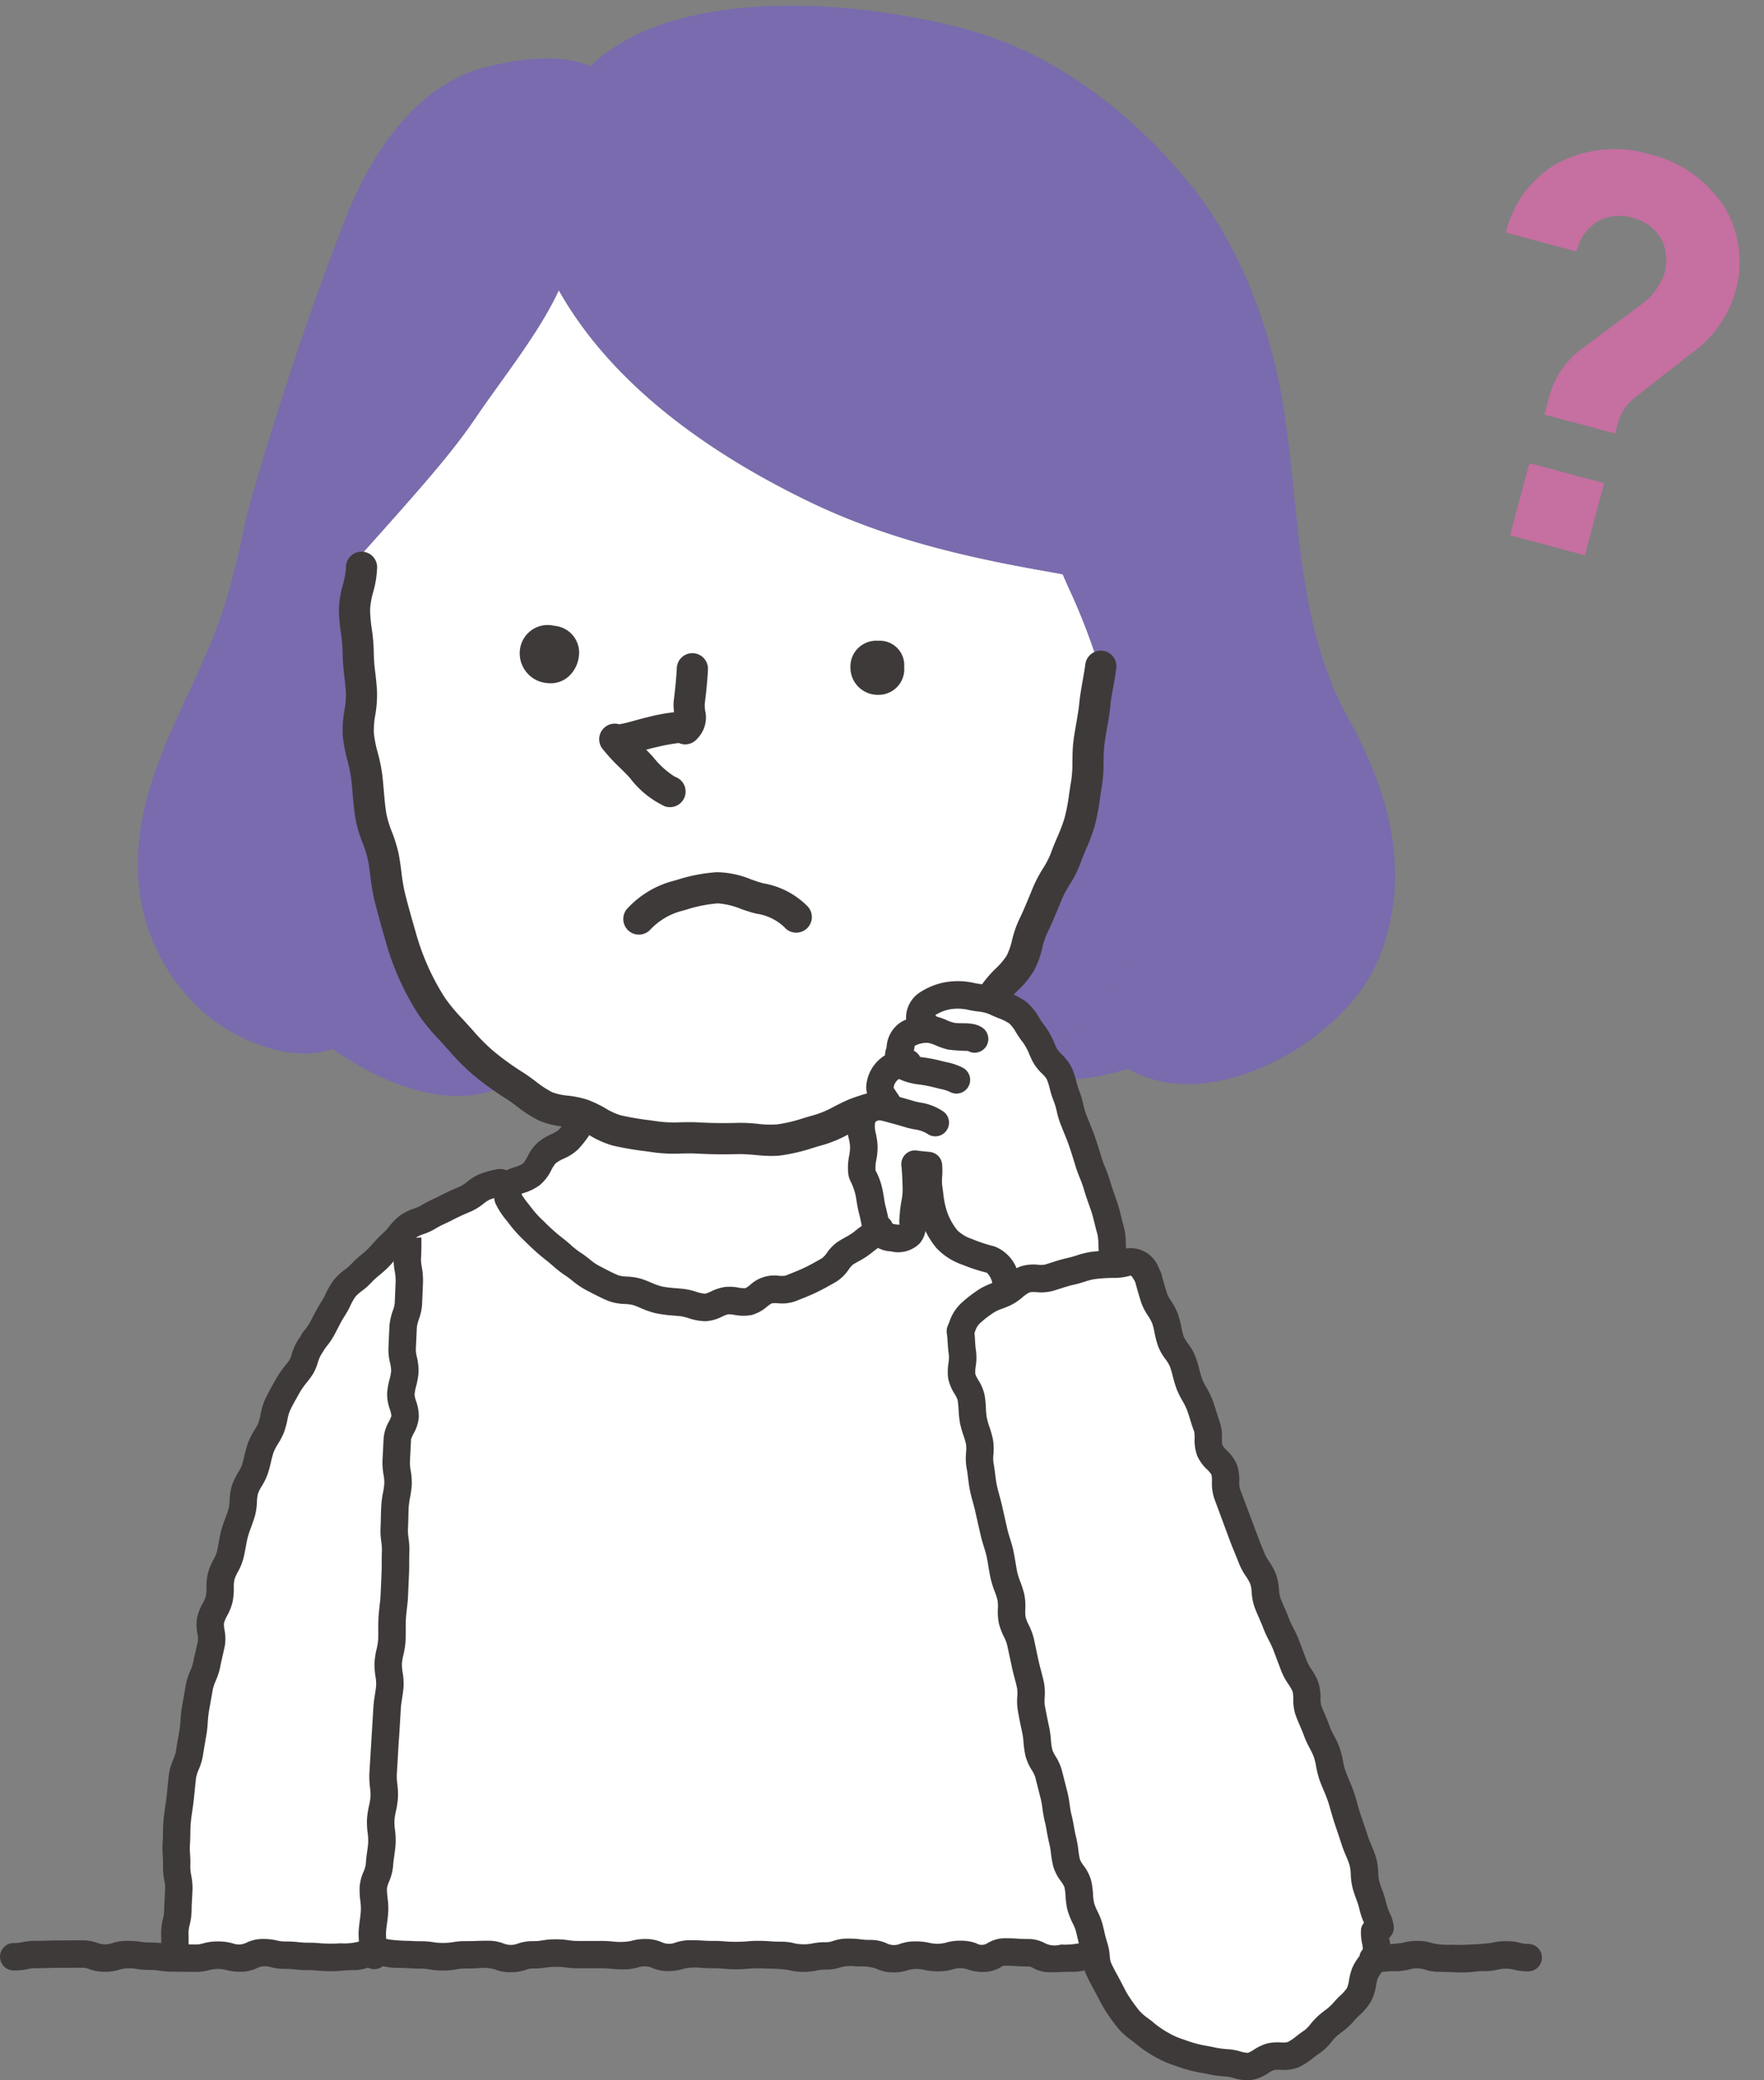 <svg xmlns="http://www.w3.org/2000/svg" xmlns:xlink="http://www.w3.org/1999/xlink" width="154.701" height="182.448" viewBox="0 0 154.701 182.448">
  <rect x="0" y="0" width="154.701" height="182.448" fill="#808080" stroke="none"/>
  <defs>
    <clipPath id="clip-path">
      <rect id="長方形_3709" data-name="長方形 3709" width="20.782" height="35.444" fill="#c66fa1"/>
    </clipPath>
  </defs>
  <g id="グループ_2603" data-name="グループ 2603" transform="translate(-1108.596 -1138.498)">
    <g id="グループ_2599" data-name="グループ 2599" transform="matrix(0.966, 0.259, -0.259, 0.966, 1243.223, 1149.331)">
      <g id="グループ_2598" data-name="グループ 2598" transform="translate(0 0)" clip-path="url(#clip-path)">
        <path id="パス_17919" data-name="パス 17919" d="M9.253,17.794l3.68-4.664A5.654,5.654,0,0,0,14.361,9.7a4.142,4.142,0,0,0-1.107-2.84,4.014,4.014,0,0,0-2.865-1.087A3.972,3.972,0,0,0,7.524,6.862,4.177,4.177,0,0,0,6.417,9.9H0A9.583,9.583,0,0,1,2.713,2.939,10.747,10.747,0,0,1,10.389,0a10.768,10.768,0,0,1,7.705,2.939,9.368,9.368,0,0,1,2.688,6.709,10.05,10.05,0,0,1-2.445,6.417l-3.63,4.841a4.1,4.1,0,0,0-.889,2.519v1.013H7.4V22.956a7.823,7.823,0,0,1,1.848-5.162M7.232,28.9h6.783v6.541H7.232Z" transform="translate(0 -0.001)" fill="#c66fa1"/>
      </g>
    </g>
    <g id="グループ_2600" data-name="グループ 2600" transform="translate(1108.596 1139)">
      <path id="パス_17895" data-name="パス 17895" d="M49.556,36.05c-.144-.006-.229-.006-.246-.011a1.509,1.509,0,0,0-1.824,1.034c-.561,1.506-.2,3.137.091,4.7a35,35,0,0,0,1.274,4.916,23.835,23.835,0,0,1-15.277,6.649c-6.716.108-14.888-4.267-17.192-9.322a7.7,7.7,0,0,1-.326-.807l-.019-.061.345-.119a29.751,29.751,0,0,0,6.456-5.9l.169-.638c.036.014.072.019.108.03.138.036.285.066.415.1A38.016,38.016,0,0,0,36.9,37.644,41.752,41.752,0,0,0,43.362,36.4l.025-.006a31.566,31.566,0,0,0,5.765-2.07,3.937,3.937,0,0,0,.4,1.722" transform="translate(28.282 60.54)" fill="#fff"/>
      <path id="パス_17896" data-name="パス 17896" d="M76.792,41.989c-.594,4.637-.691,9.261-1.97,13.674-2.128,7.3-5.737,14.854-11.162,20.246a28.464,28.464,0,0,1-4.179,3.446,24.364,24.364,0,0,1-7.224,3.305,23.879,23.879,0,0,1-3.551.677,40.693,40.693,0,0,1-14.15-.843,31.3,31.3,0,0,1-9.065-3.728c-.163-.1-.321-.2-.478-.315a22.331,22.331,0,0,1-9.6-12.729,90.075,90.075,0,0,1-3.623-24.944c.006-2.476-.008-4.966,0-7.456h-.685c5.549-6.224,8.689-9.673,10.98-13.05,2.332-3.449,5.621-7.517,7.332-11.245,4.734,8.407,13.373,14.39,21.976,18.549,6.547,3.162,13.318,4.781,20.431,6.041q.883.153,1.785.321c.2.473.412.951.636,1.437a55.3,55.3,0,0,1,2.545,6.613" transform="translate(19.588 15.921)" fill="#fff"/>
      <path id="合体_12" data-name="合体 12" d="M17.06,91.5c-3.6,1.252-8.158-.677-10.949-2.926A17.167,17.167,0,0,1,0,75.406c-.019-8.283,4.9-14.7,7.484-22.421A79.286,79.286,0,0,0,9.455,45.1c.028-.116.061-.241.088-.357l.083-.329c.033-.116.061-.227.094-.348.064-.232.132-.478.2-.719,2.169-7.592,5.309-17.168,8.407-24.958C20.52,12.869,24.474,6.85,30.646,5.347c2.968-.719,6.381-1.164,9.042-.042C47.4-2.206,64.873-.338,73.777,2.406c7.177,2.208,13.509,7.18,18.353,13.056,4.364,5.295,7.1,12.436,8.241,19.16,1.58,9.322,1.08,19.426,5.8,27.907,3.659,6.588,5.643,13.856,2.573,21.218-2.915,6.989-14.591,13.8-21.937,9.471a17.886,17.886,0,0,1-9.164.652c-1.4-.241-1.9-.644-1.409-1.089a2.748,2.748,0,0,0,.232-.176l.056-.037a6.005,6.005,0,0,1,1.2-.491c5.334-1.675,7.926-5.033,9.042-9.062a21.165,21.165,0,0,0,.693-4.793,21.119,21.119,0,0,1-.695,4.79c-1.114,4.029-3.706,7.387-9.043,9.065a5.83,5.83,0,0,0-1.2.492l-.055.033a1.4,1.4,0,0,0-.232.18,16.682,16.682,0,0,1-9.255,2.5,28.346,28.346,0,0,0,4.181-3.446c5.422-5.391,9.034-12.942,11.162-20.246,1.28-4.413,1.377-9.036,1.971-13.672v0A55.757,55.757,0,0,0,81.748,51.3c-.227-.486-.431-.964-.639-1.437-.6-.107-1.2-.218-1.785-.32C72.21,48.279,65.44,46.66,58.9,43.5,50.29,39.341,41.65,33.356,36.916,24.949c-1.708,3.728-5,7.8-7.332,11.245-2.291,3.38-5.43,6.826-10.977,13.05h.683c-.005,2.49.006,4.981,0,7.457a90.205,90.205,0,0,0,3.626,24.947,22.338,22.338,0,0,0,9.595,12.73l-.2.315a9.835,9.835,0,0,1-4.256.922C24.41,95.614,20.522,93.884,17.06,91.5ZM86.6,67.918q.051.33.1.663-.051-.334-.1-.664a66.991,66.991,0,0,0-2.029-9.11A67.611,67.611,0,0,1,86.6,67.918Z" transform="translate(12.09 0)" fill="#796bae" stroke="rgba(0,0,0,0)" stroke-miterlimit="10" stroke-width="1"/>
      <path id="パス_17899" data-name="パス 17899" d="M48.694,70.324c-.508,0-1-.044-1.479-.088a13.873,13.873,0,0,0-1.4-.075c-1.219.036-2.435.025-3.662-.044-.45-.025-.9-.017-1.357-.006a13.614,13.614,0,0,1-2.332-.086l-.843-.119A27.6,27.6,0,0,1,34.8,69.42a8.154,8.154,0,0,1-2.026-.887,7.234,7.234,0,0,0-1.108-.547,6.242,6.242,0,0,0-1.213-.235,7.28,7.28,0,0,1-2.169-.542,11.1,11.1,0,0,1-1.915-1.233c-.321-.24-.638-.481-.97-.685a27.042,27.042,0,0,1-2.877-2.084,18.884,18.884,0,0,1-2.059-2.07l-.829-.912a17.72,17.72,0,0,1-1.893-2.294,23.359,23.359,0,0,1-1.7-3.145,23.821,23.821,0,0,1-1.2-3.349c-.337-1.166-.669-2.341-.967-3.532a19.865,19.865,0,0,1-.357-2.109c-.064-.506-.127-1.009-.229-1.509a10.119,10.119,0,0,0-.456-1.432,11.329,11.329,0,0,1-.619-2.092c-.122-.724-.188-1.456-.249-2.192-.041-.486-.083-.973-.146-1.454a12.638,12.638,0,0,0-.315-1.49A13.584,13.584,0,0,1,11.1,33.5a9.712,9.712,0,0,1,.141-2.236,7.755,7.755,0,0,0,.133-1.462c-.022-.5-.077-1-.135-1.492a19.745,19.745,0,0,1-.158-2.169,12.943,12.943,0,0,0-.149-1.691,15.66,15.66,0,0,1-.177-2.028,9.16,9.16,0,0,1,.351-2.2,6.812,6.812,0,0,0,.271-1.531,1.371,1.371,0,0,1,1.368-1.365h0A1.366,1.366,0,0,1,14.111,18.7a9.135,9.135,0,0,1-.351,2.186,6.86,6.86,0,0,0-.268,1.539,12.651,12.651,0,0,0,.149,1.672,15.215,15.215,0,0,1,.174,2.056A15.6,15.6,0,0,0,13.956,28c.064.558.127,1.119.146,1.683a10.367,10.367,0,0,1-.155,1.973,7.251,7.251,0,0,0-.122,1.6,10.366,10.366,0,0,0,.34,1.7,15.794,15.794,0,0,1,.379,1.807c.066.522.111,1.047.155,1.572.058.661.111,1.318.221,1.97a8.943,8.943,0,0,0,.489,1.6,13.314,13.314,0,0,1,.567,1.821c.119.569.193,1.147.268,1.722a14.98,14.98,0,0,0,.3,1.794c.287,1.161.614,2.3.94,3.43a21.035,21.035,0,0,0,2.548,5.748,15.492,15.492,0,0,0,1.619,1.946l.857.945a16.769,16.769,0,0,0,1.76,1.78,24.338,24.338,0,0,0,2.581,1.874c.4.246.782.531,1.169.821a8.872,8.872,0,0,0,1.44.948,5.2,5.2,0,0,0,1.374.3,8.842,8.842,0,0,1,1.744.365,10.346,10.346,0,0,1,1.542.738,5.93,5.93,0,0,0,1.34.619,24.542,24.542,0,0,0,2.537.434l.868.122a11.184,11.184,0,0,0,1.879.058c.525-.011,1.053-.019,1.57.011,1.147.064,2.283.075,3.432.041a13.8,13.8,0,0,1,1.724.083,8.9,8.9,0,0,0,1.741.05,13.493,13.493,0,0,0,2.31-.553c.34-.1.677-.2,1.011-.293a8.658,8.658,0,0,0,1.689-.732c.392-.2.779-.4,1.18-.569.45-.193.92-.34,1.387-.489a7.393,7.393,0,0,0,1.581-.622,7.636,7.636,0,0,0,1.291-1.092c.357-.345.719-.694,1.105-1a9.371,9.371,0,0,1,1.5-.912,5.259,5.259,0,0,0,1.252-.8A13.119,13.119,0,0,0,64.751,59c.251-.34.508-.68.777-1.006a8.423,8.423,0,0,0,.862-1.4,15.569,15.569,0,0,1,.8-1.362,10.145,10.145,0,0,1,1.161-1.335,6.206,6.206,0,0,0,.967-1.139,6.156,6.156,0,0,0,.478-1.374,9.345,9.345,0,0,1,.591-1.733c.384-.79.713-1.592,1.047-2.4l.235-.575a12.45,12.45,0,0,1,.824-1.55,7.5,7.5,0,0,0,.7-1.346c.171-.481.368-.951.567-1.415a15.609,15.609,0,0,0,.625-1.642A15.861,15.861,0,0,0,74.8,38.55c.058-.373.111-.746.177-1.114a10.728,10.728,0,0,0,.108-1.713c.008-.555.017-1.114.077-1.666.066-.569.166-1.136.265-1.708s.2-1.122.257-1.691c.064-.677.182-1.349.3-2.02.086-.478.171-.956.235-1.437a1.368,1.368,0,0,1,2.714.351c-.069.525-.16,1.047-.254,1.57-.108.6-.221,1.2-.276,1.8-.064.641-.174,1.271-.287,1.9-.088.514-.18,1.025-.235,1.539a13.063,13.063,0,0,0-.064,1.4,13.536,13.536,0,0,1-.152,2.15c-.058.343-.111.691-.16,1.036a18.578,18.578,0,0,1-.495,2.54,17.3,17.3,0,0,1-.735,1.946c-.174.415-.351.829-.5,1.252a9.846,9.846,0,0,1-.937,1.852,9.133,9.133,0,0,0-.641,1.188l-.235.569c-.354.859-.707,1.713-1.122,2.559a6.849,6.849,0,0,0-.4,1.233,8.027,8.027,0,0,1-.752,2.034A8.51,8.51,0,0,1,70.3,55.809a7.382,7.382,0,0,0-.854.965,12.678,12.678,0,0,0-.649,1.111,10.751,10.751,0,0,1-1.161,1.843c-.238.293-.467.6-.7.909a16.068,16.068,0,0,1-1.5,1.8,7.432,7.432,0,0,1-1.915,1.28,6.982,6.982,0,0,0-1.072.636,11.841,11.841,0,0,0-.9.818,9.888,9.888,0,0,1-1.785,1.473,9.594,9.594,0,0,1-2.172.887,11.693,11.693,0,0,0-1.133.4c-.34.144-.669.315-1,.486a11.107,11.107,0,0,1-2.23.94c-.31.083-.622.177-.937.274a16.1,16.1,0,0,1-2.786.649,6.93,6.93,0,0,1-.821.044" transform="translate(18.964 30.555)" fill="#3e3a39"/>
      <path id="パス_17900" data-name="パス 17900" d="M29.2,20.277a1.931,1.931,0,0,0-2.092,1.948A2.053,2.053,0,0,0,29.2,24.334a1.926,1.926,0,0,0,1.937-2.109A1.8,1.8,0,0,0,29.2,20.277" transform="translate(47.813 35.76)" fill="#3e3a39"/>
      <path id="パス_17901" data-name="パス 17901" d="M29.422,24.894a2.393,2.393,0,0,1-2.435-2.449,2.262,2.262,0,0,1,2.435-2.291,2.141,2.141,0,0,1,2.28,2.291,2.251,2.251,0,0,1-2.28,2.449m0-4.057a1.591,1.591,0,0,0-1.749,1.608,1.7,1.7,0,0,0,1.749,1.766,1.593,1.593,0,0,0,1.595-1.766,1.47,1.47,0,0,0-1.595-1.608" transform="translate(47.594 35.543)" fill="#3e3a39"/>
      <path id="パス_17902" data-name="パス 17902" d="M19.263,19.829a2.1,2.1,0,0,0-2.614,1.683,2.26,2.26,0,0,0,1.893,2.639,2.18,2.18,0,0,0,2.554-1.9,2.024,2.024,0,0,0-1.832-2.424" transform="translate(29.307 34.894)" fill="#3e3a39"/>
      <path id="パス_17903" data-name="パス 17903" d="M19.182,24.748a2.867,2.867,0,0,1-.478-.041,2.616,2.616,0,0,1-2.175-3.034,2.453,2.453,0,0,1,3.01-1.962,2.36,2.36,0,0,1,2.114,2.819,2.782,2.782,0,0,1-.918,1.658,2.358,2.358,0,0,1-1.553.561m-.207-4.4a1.7,1.7,0,0,0-1.771,1.44,1.919,1.919,0,0,0,1.614,2.247,1.783,1.783,0,0,0,1.476-.368,2.13,2.13,0,0,0,.685-1.249,1.681,1.681,0,0,0-1.553-2.031,2.611,2.611,0,0,0-.45-.039" transform="translate(29.089 34.676)" fill="#3e3a39"/>
      <path id="パス_17904" data-name="パス 17904" d="M21.144,32.974A1.369,1.369,0,0,1,20.2,30.62a8.393,8.393,0,0,1,3.712-2.286l.589-.163a14.52,14.52,0,0,1,3.482-.672,8.216,8.216,0,0,1,3,.63c.365.127.721.257,1.072.343a7.16,7.16,0,0,1,3.9,2.031A1.369,1.369,0,1,1,33.9,32.311a4.493,4.493,0,0,0-2.479-1.18,13.433,13.433,0,0,1-1.349-.423,6.726,6.726,0,0,0-2-.475,12.437,12.437,0,0,0-2.827.572l-.616.171a5.9,5.9,0,0,0-2.531,1.617,1.369,1.369,0,0,1-.948.381" transform="translate(34.879 48.493)" fill="#3e3a39"/>
      <path id="パス_17905" data-name="パス 17905" d="M25.216,34.03a1.355,1.355,0,0,1-.439-.072,8.224,8.224,0,0,1-3.062-2.484c-.246-.279-.539-.564-.837-.859A16.819,16.819,0,0,1,19.3,28.906a1.367,1.367,0,0,1,1.481-2.142,14.363,14.363,0,0,0,1.423-.351c.373-.1.754-.207,1.119-.29a16.65,16.65,0,0,1,2.261-.42,4.18,4.18,0,0,1,0-1.246c.1-.824.193-1.733.238-2.6a1.367,1.367,0,1,1,2.73.133c-.044.926-.146,1.9-.254,2.788a2.578,2.578,0,0,0,.022.84,2.639,2.639,0,0,1-.7,2.4,1.37,1.37,0,0,1-1.619.387,15.916,15.916,0,0,0-2.023.376c-.3.066-.569.138-.84.213.224.224.434.442.627.658a7.386,7.386,0,0,0,1.9,1.713,1.368,1.368,0,0,1-.439,2.664" transform="translate(33.532 36.259)" fill="#3e3a39"/>
      <path id="パス_17906" data-name="パス 17906" d="M67.2,98.211a1.194,1.194,0,0,1,0,.2C66.074,110.644,51.5,113.6,45.524,106.07a19.4,19.4,0,0,1-1.86-2.871,20.276,20.276,0,0,1-1.191-2.636h-.008a22.215,22.215,0,0,1-.743-2.352c-1.686-6.624-3.924-15.02-4.762-19.334-1.733-8.913-4.35-18.505-6.588-33.08a6.772,6.772,0,0,1,2.664-2.648c.464-.29.976-.567,1.506-.829.185-.091.373-.182.564-.265a24.06,24.06,0,0,1,9.023-2.125h.2a7.287,7.287,0,0,1,1.437.138,2.284,2.284,0,0,1,1.606.9c2.167,8.166,19.967,51.011,19.823,57.24" transform="translate(53.562 70.418)" fill="#fff"/>
      <path id="パス_17907" data-name="パス 17907" d="M33.02,34.636v-.006a1.5,1.5,0,0,1,.127-2.468,5.88,5.88,0,0,1,5.986-.019,10.161,10.161,0,0,1,4.491,4.485,71.2,71.2,0,0,1,4.391,11.582c.484,1.758,1.362,3.883,1.716,5.892l-.2.987a24.035,24.035,0,0,0-9.02,2.125l-.567-.721c-.229-.862-.6-1.655-1.2-1.813a6.6,6.6,0,0,1-3.72-1.846,8.712,8.712,0,0,1-1.686-4.472c-.088-.6-.155-1.21-.221-1.8-.326-.036-.644-.061-.964-.108.08.517.459,5.085-.492,6.113a1.709,1.709,0,0,1-2.683-.6,34.5,34.5,0,0,1-1.277-4.916,8.847,8.847,0,0,1-.091-4.7,1.511,1.511,0,0,1,1.824-1.036c.019.006.1.006.246.014a3.951,3.951,0,0,1-.4-1.722,1.845,1.845,0,0,1,1.454-1.824,3.438,3.438,0,0,1,.567-.006v-.1c-.113-.08-.24-.138-.343-.224-.721-.583-.379-2.327.423-2.725a4.524,4.524,0,0,1,1.647-.1" transform="translate(48.164 55.257)" fill="#fff"/>
      <path id="パス_17908" data-name="パス 17908" d="M23.012,106.074H5.72c-1.227-14.263,5.243-42.015,9.62-49.935a23.522,23.522,0,0,1,1.935-3.112A25.2,25.2,0,0,1,29.346,40.173s3.944-1.785,4.95-2.111a5.4,5.4,0,0,0,.2.721h0l.017.061c.094.271.2.542.326.807,2.3,5.055,10.477,9.429,17.2,9.322a23.849,23.849,0,0,0,15.277-6.649A1.71,1.71,0,0,0,70,42.917c.951-1.028.569-5.6.489-6.113.321.047.638.072.965.108.066.589.133,1.2.221,1.8a8.7,8.7,0,0,0,1.686,4.472,6.622,6.622,0,0,0,3.72,1.849c.6.155.973.951,1.2,1.81l.567.721c-.193.086-.376.174-.567.265-.528.265-1.039.542-1.5.832a6.8,6.8,0,0,0-2.667,2.648c2.241,14.575,4.858,24.165,6.591,33.078.835,4.317,3.076,12.71,4.759,19.337a23.083,23.083,0,0,0,.746,2.352Z" transform="translate(9.82 64.907)" fill="#fff"/>
      <path id="パス_17909" data-name="パス 17909" d="M6.358,107.113a1.2,1.2,0,0,1-1.2-1.1c-.033-.4-.033-.812-.033-1.235,0-.257,0-.522-.011-.785a5.154,5.154,0,0,1,.158-1.3,3.714,3.714,0,0,0,.111-.719c0-.4.025-.807.05-1.216l.039-.785a3.417,3.417,0,0,0-.083-.7,5.951,5.951,0,0,1-.111-1.3,7.667,7.667,0,0,0-.017-.8,8.583,8.583,0,0,1-.014-1.221c.022-.276.025-.558.03-.843.008-.39.017-.779.055-1.169s.091-.754.146-1.13c.041-.29.086-.58.119-.873l.083-.826c.039-.387.075-.777.127-1.163A5.106,5.106,0,0,1,6.181,88.7a3.476,3.476,0,0,0,.227-.68c.055-.4.124-.8.2-1.2l.13-.771c.041-.274.061-.555.083-.837a10.618,10.618,0,0,1,.124-1.147l.345-1.959a5.99,5.99,0,0,1,.39-1.2,3.724,3.724,0,0,0,.24-.7q.116-.547.24-1.086l.188-.848a2.29,2.29,0,0,0-.05-.583,3.932,3.932,0,0,1-.019-1.459A4.9,4.9,0,0,1,8.765,75a3.246,3.246,0,0,0,.274-.622,4.03,4.03,0,0,0,.053-.735,5.51,5.51,0,0,1,.122-1.266,5.393,5.393,0,0,1,.492-1.2,3.621,3.621,0,0,0,.287-.649c.075-.282.122-.569.174-.857.066-.368.135-.73.229-1.083.1-.379.235-.738.365-1.094.1-.265.2-.528.268-.79a3.468,3.468,0,0,0,.091-.73,5.433,5.433,0,0,1,.191-1.26,5.616,5.616,0,0,1,.564-1.191,3.38,3.38,0,0,0,.318-.616c.091-.282.158-.561.221-.837a10.2,10.2,0,0,1,.307-1.092,6.393,6.393,0,0,1,.589-1.175,4.247,4.247,0,0,0,.329-.611,4.64,4.64,0,0,0,.2-.779,5.933,5.933,0,0,1,.345-1.183c.243-.544.514-1.023.76-1.462l.2-.365a8.835,8.835,0,0,1,.859-1.249,5.245,5.245,0,0,0,.381-.514,2.407,2.407,0,0,0,.174-.456,4.909,4.909,0,0,1,.754-1.55,3.933,3.933,0,0,1,.47-.694,4.35,4.35,0,0,0,.478-.743l.24-.462a14.693,14.693,0,0,1,.741-1.3,5.708,5.708,0,0,0,.3-.567,7.438,7.438,0,0,1,.71-1.21,4.989,4.989,0,0,1,.956-.9,4.283,4.283,0,0,0,.564-.489,8.2,8.2,0,0,1,.918-.848c.185-.16.384-.321.567-.5.166-.163.321-.337.475-.514a10.125,10.125,0,0,1,.92-.937,3.335,3.335,0,0,0,.448-.495,5.335,5.335,0,0,1,.973-.984,4.589,4.589,0,0,1,1.213-.6,4.005,4.005,0,0,0,.633-.279,9.931,9.931,0,0,1,1.128-.594c.216-.1.431-.2.652-.323.658-.326.774-.376,1.166-.547l.542-.238a3.437,3.437,0,0,0,.509-.34A4.623,4.623,0,0,1,32.96,37.4a6.925,6.925,0,0,1,1.412-.415,1.528,1.528,0,0,1,1.111.077,1.374,1.374,0,0,1,.707.779.939.939,0,0,0-.423-.619,1.665,1.665,0,0,1,.931.976,1.992,1.992,0,0,1,.039.967,7.891,7.891,0,0,0,.578.8l.381.489a8.76,8.76,0,0,0,.959,1.028l.312.31a16.076,16.076,0,0,0,1.423,1.235c.213.163.415.34.616.514a7.032,7.032,0,0,0,.882.7,9.373,9.373,0,0,1,.8.586,5.044,5.044,0,0,0,.79.558l.321.166c.473.246.953.5,1.443.7a2.948,2.948,0,0,0,.727.1,5.12,5.12,0,0,1,1.238.191c.31.1.608.221.906.348a5.781,5.781,0,0,0,.909.326,9.849,9.849,0,0,0,1.263.155l.644.058a6.264,6.264,0,0,1,1.122.257,3.254,3.254,0,0,0,.76.169h.008a2.528,2.528,0,0,0,.5-.191,4.3,4.3,0,0,1,1.227-.4,4.116,4.116,0,0,1,1.21.055,2.266,2.266,0,0,0,.616.044,2.851,2.851,0,0,0,.4-.282,3.114,3.114,0,0,1,2.54-.8,2.332,2.332,0,0,0,.531-.006c.575-.224,1.15-.448,1.686-.7.52-.246,1.028-.539,1.528-.824a1.957,1.957,0,0,0,.431-.459,3.887,3.887,0,0,1,.9-.945c.249-.169.509-.315.766-.462a4.7,4.7,0,0,0,.738-.467c.2-.166.4-.321.605-.473a5.462,5.462,0,0,0,.76-.627,1.2,1.2,0,0,1,1.747,1.655,7.748,7.748,0,0,1-1.067.9c-.166.127-.343.254-.506.39a6.951,6.951,0,0,1-1.1.719c-.2.111-.4.221-.591.354a2.56,2.56,0,0,0-.332.4A3.69,3.69,0,0,1,64.324,46.8c-.622.357-1.188.674-1.758.948-.591.282-1.219.525-1.824.763a3.457,3.457,0,0,1-1.542.177,2.781,2.781,0,0,0-.517.006,2.523,2.523,0,0,0-.439.3,3.446,3.446,0,0,1-1.346.727,3.972,3.972,0,0,1-1.5-.011,3.278,3.278,0,0,0-.547-.052,2.831,2.831,0,0,0-.547.207,3.6,3.6,0,0,1-1.448.4,4.918,4.918,0,0,1-1.5-.271,3.875,3.875,0,0,0-.691-.169l-.58-.053a12.133,12.133,0,0,1-1.57-.2,7.885,7.885,0,0,1-1.338-.459c-.232-.1-.462-.2-.7-.271a3.578,3.578,0,0,0-.677-.086,4.5,4.5,0,0,1-1.481-.276c-.555-.229-1.1-.514-1.642-.793l-.307-.16a7.4,7.4,0,0,1-1.188-.81,7.2,7.2,0,0,0-.586-.439,9.568,9.568,0,0,1-1.177-.915c-.171-.146-.34-.3-.517-.431A18.27,18.27,0,0,1,37.274,43.5l-.3-.293a11.759,11.759,0,0,1-1.213-1.321l-.332-.431a7.087,7.087,0,0,1-.967-1.465,1.656,1.656,0,0,1-.141-.525,3.327,3.327,0,0,0-.417.149,2.916,2.916,0,0,0-.528.354,4.966,4.966,0,0,1-.992.627l-.553.24c-.354.155-.456.2-1.023.478-.216.119-.473.24-.727.362a8.339,8.339,0,0,0-.871.448,5.349,5.349,0,0,1-1.072.5,2.951,2.951,0,0,0-.633.287,3.415,3.415,0,0,0-.533.572,6.147,6.147,0,0,1-.754.8,8.2,8.2,0,0,0-.683.7c-.193.221-.381.434-.589.633-.227.224-.47.428-.71.63a6.208,6.208,0,0,0-.658.6,6.221,6.221,0,0,1-.882.785,3.532,3.532,0,0,0-.528.47,4.522,4.522,0,0,0-.456.8,6.761,6.761,0,0,1-.456.832,10.546,10.546,0,0,0-.605,1.078l-.279.528a5.964,5.964,0,0,1-.713,1.092,3.875,3.875,0,0,0-.345.511,3.094,3.094,0,0,0-.462.964,4.19,4.19,0,0,1-.423.989,8.035,8.035,0,0,1-.531.732,6.457,6.457,0,0,0-.644.918l-.216.387c-.213.379-.448.79-.658,1.257a3.8,3.8,0,0,0-.185.7,7.58,7.58,0,0,1-.318,1.155,6.868,6.868,0,0,1-.509.976,4.288,4.288,0,0,0-.39.741,7.837,7.837,0,0,0-.227.843c-.08.34-.166.688-.279,1.031a5.865,5.865,0,0,1-.52,1.081,3.233,3.233,0,0,0-.345.683,3.376,3.376,0,0,0-.091.71,5.384,5.384,0,0,1-.177,1.238c-.094.321-.207.636-.323.953-.108.293-.218.589-.3.9-.075.285-.127.586-.182.884-.064.343-.127.685-.216,1.025a5.28,5.28,0,0,1-.475,1.147,3.545,3.545,0,0,0-.3.68,3.459,3.459,0,0,0-.053.727,5.99,5.99,0,0,1-.113,1.244A4.823,4.823,0,0,1,10.9,76.1a3.188,3.188,0,0,0-.274.644,2.333,2.333,0,0,0,.044.58,3.949,3.949,0,0,1,.028,1.432l-.2.9c-.075.337-.158.672-.218,1.011a6.6,6.6,0,0,1-.381,1.15,4.187,4.187,0,0,0-.249.724l-.343,1.935c-.053.3-.075.611-.1.915-.022.348-.05.7-.105,1.042l-.135.8c-.066.376-.133.754-.188,1.133a5.2,5.2,0,0,1-.37,1.224,3.437,3.437,0,0,0-.224.68c-.047.357-.08.721-.116,1.078l-.088.871c-.036.315-.08.63-.127.945-.05.34-.1.68-.133,1.02-.033.323-.039.652-.044.978s-.011.666-.036.989a6.775,6.775,0,0,0,.014.887,9.38,9.38,0,0,1,.017,1.078,4.013,4.013,0,0,0,.086.766,6.323,6.323,0,0,1,.113,1.172l-.044.851c-.022.362-.041.721-.041,1.075a5.854,5.854,0,0,1-.166,1.224,3,3,0,0,0-.105.694c.011.3.011.594.011.887,0,.348,0,.691.025,1.023a1.207,1.207,0,0,1-1.1,1.3c-.036,0-.069,0-.1,0" transform="translate(9.016 65.108)" fill="#3e3a39"/>
      <path id="パス_17910" data-name="パス 17910" d="M12.77,103.266a1.205,1.205,0,0,1-1.2-1.175,4.041,4.041,0,0,0-.058-.478,8.676,8.676,0,0,1-.127-1.572c.011-.326.055-.669.1-1.031a9.318,9.318,0,0,0,.1-.965,5.051,5.051,0,0,0-.047-.754,7.666,7.666,0,0,1-.064-1.241,4.183,4.183,0,0,1,.34-1.327,2.63,2.63,0,0,0,.2-.647A10.58,10.58,0,0,1,12.128,93c.039-.3.086-.6.1-.9a5.1,5.1,0,0,0-.05-.79,7.12,7.12,0,0,1-.058-1.21,7.709,7.709,0,0,1,.177-1.169,5.639,5.639,0,0,0,.133-.821,5.047,5.047,0,0,0-.05-.815,7.413,7.413,0,0,1-.053-1.183l.357-5.862a10.072,10.072,0,0,1,.13-1.045c.044-.29.094-.591.113-.9a4.056,4.056,0,0,0-.064-.719,6.7,6.7,0,0,1-.083-1.246,7.1,7.1,0,0,1,.18-1.141,5.308,5.308,0,0,0,.138-.812c.014-.282.014-.578.011-.876,0-.354,0-.713.019-1.072.019-.343.055-.683.094-1.028.036-.3.072-.611.088-.923l.086-1.959c.014-.3.014-.608.014-.915,0-.351,0-.7.019-1.05a4.557,4.557,0,0,0-.055-.774,6.735,6.735,0,0,1-.069-1.2c.017-.315.025-.63.03-.948.008-.34.017-.68.036-1.023a9.355,9.355,0,0,1,.149-1.133,6.09,6.09,0,0,0,.119-.832,3.74,3.74,0,0,0-.069-.76,6.219,6.219,0,0,1-.091-1.233l.1-1.976a3.632,3.632,0,0,1,.47-1.462,2.731,2.731,0,0,0,.21-.481,2.419,2.419,0,0,0-.138-.591,3.988,3.988,0,0,1-.235-1.4,6.6,6.6,0,0,1,.213-1.224,4.027,4.027,0,0,0,.141-.732,3.376,3.376,0,0,0-.1-.716A4.932,4.932,0,0,1,14,48.815l.088-1.965a5.141,5.141,0,0,1,.3-1.343,3.188,3.188,0,0,0,.163-.611l.083-1.968a4.612,4.612,0,0,0-.083-.887,5.118,5.118,0,0,1-.094-1.083c.047-.931.033-1.539.03-1.76l2.4-.108c.006.3.019.967-.033,1.987a4.171,4.171,0,0,0,.069.586,6.667,6.667,0,0,1,.108,1.387l-.083,1.968a4.721,4.721,0,0,1-.276,1.235,3.331,3.331,0,0,0-.18.721l-.091,1.962a3.232,3.232,0,0,0,.1.663,5.091,5.091,0,0,1,.138,1.321,6.3,6.3,0,0,1-.2,1.177,4.331,4.331,0,0,0-.149.777,2.609,2.609,0,0,0,.135.567,4.05,4.05,0,0,1,.238,1.426A3.5,3.5,0,0,1,16.2,56.3a2.8,2.8,0,0,0-.216.5l-.1,1.979a3.891,3.891,0,0,0,.069.754,6.263,6.263,0,0,1,.094,1.238,9.247,9.247,0,0,1-.152,1.13,7.222,7.222,0,0,0-.119.835c-.017.318-.025.633-.03.951-.008.34-.017.683-.036,1.023a4.626,4.626,0,0,0,.058.779,6.668,6.668,0,0,1,.066,1.191c-.014.31-.014.616-.014.923,0,.348,0,.7-.019,1.042l-.086,1.962c-.017.356-.058.713-.1,1.067-.03.3-.066.591-.083.884-.017.312-.014.625-.014.937,0,.34,0,.68-.017,1.011a7.412,7.412,0,0,1-.188,1.194,4.934,4.934,0,0,0-.13.757,4.494,4.494,0,0,0,.064.793,5.867,5.867,0,0,1,.083,1.172c-.022.4-.083.782-.141,1.155-.044.271-.086.539-.1.8l-.116,1.946c-.022.4-.053.771-.077,1.119l-.163,2.788a5.175,5.175,0,0,0,.047.8,7.3,7.3,0,0,1,.055,1.2,8.016,8.016,0,0,1-.177,1.169,5.638,5.638,0,0,0-.133.821,5.825,5.825,0,0,0,.047.818,7.018,7.018,0,0,1,.061,1.175c-.019.376-.072.743-.122,1.111-.041.293-.083.583-.1.868a4.441,4.441,0,0,1-.354,1.387,2.794,2.794,0,0,0-.185.578,6,6,0,0,0,.055.868,7.715,7.715,0,0,1,.061,1.111c-.017.412-.069.81-.122,1.186-.033.276-.072.539-.08.785a6.156,6.156,0,0,0,.1,1.136,6.322,6.322,0,0,1,.088.782,1.206,1.206,0,0,1-1.177,1.233Z" transform="translate(20.065 68.938)" fill="#3e3a39"/>
      <path id="パス_17911" data-name="パス 17911" d="M16.891,43.062a1.2,1.2,0,0,1-.68-2.194,4.864,4.864,0,0,1,1.233-.564,2.877,2.877,0,0,0,.754-.329,2.555,2.555,0,0,0,.39-.6,4.25,4.25,0,0,1,.876-1.21,5.2,5.2,0,0,1,1.246-.774,2.849,2.849,0,0,0,.6-.343,7.066,7.066,0,0,0,.918-1.244l.227-.359a1.2,1.2,0,0,1,2.006,1.332l-.193.3a9.15,9.15,0,0,1-1.238,1.655,4.355,4.355,0,0,1-1.266.821,3.292,3.292,0,0,0-.7.406,2.824,2.824,0,0,0-.368.569,4.136,4.136,0,0,1-1.006,1.329,4.677,4.677,0,0,1-1.47.719,3.627,3.627,0,0,0-.652.268,1.19,1.19,0,0,1-.68.213" transform="translate(27.667 61.567)" fill="#3e3a39"/>
      <path id="パス_17912" data-name="パス 17912" d="M40.774,52.092a1.2,1.2,0,0,1-1.163-.9,1.72,1.72,0,0,0-.478-.915,15.386,15.386,0,0,1-2.139-.7,5.675,5.675,0,0,1-2.261-1.44,7.25,7.25,0,0,1-.984-1.523,2.244,2.244,0,0,1-.531,1.116,2.681,2.681,0,0,1-2.507.672,2.724,2.724,0,0,1-2.283-1.44,6.444,6.444,0,0,1-.343-1.194c-.044-.207-.094-.431-.152-.652a10.819,10.819,0,0,1-.216-1.072c-.033-.221-.069-.439-.116-.647a5.6,5.6,0,0,0-.4-1.1,2.359,2.359,0,0,1-.2-.544,5.024,5.024,0,0,1,.058-1.744,3.914,3.914,0,0,0,.077-.818,4.612,4.612,0,0,0-.1-.641,3.972,3.972,0,0,1,.03-2.255A2.849,2.849,0,0,1,30.487,34.6c.268.069,1.141.293,2.261.627a5.2,5.2,0,0,0,.522.119,4.9,4.9,0,0,1,2.059.8,1.2,1.2,0,1,1-1.434,1.932,2.842,2.842,0,0,0-1.1-.37c-.254-.053-.5-.1-.732-.171-1.072-.321-1.912-.536-2.136-.594-.321-.091-.542.036-.6.188a2.3,2.3,0,0,0,.077.956,8.383,8.383,0,0,1,.141.929,5.738,5.738,0,0,1-.108,1.374,3.19,3.19,0,0,0-.066.912,6.217,6.217,0,0,1,.583,1.561c.058.246.1.52.149.8a7.438,7.438,0,0,0,.158.829c.072.263.127.52.182.76a5.817,5.817,0,0,0,.188.73c0-.039.221,0,.359.025a1.447,1.447,0,0,0,.525.039h0c-.088,0-.064-.356-.044-.622l.041-.531c.028-.285.075-.578.122-.873a5.471,5.471,0,0,0,.116-1.045c-.019-.929-.075-1.818-.108-2.04A1.24,1.24,0,0,1,31.98,39.9a1.185,1.185,0,0,1,1.031-.337c.218.033.547.064.826.091l.3.03a1.2,1.2,0,0,1,1.07,1.067,6.648,6.648,0,0,1,.008,1.078,4.37,4.37,0,0,0,0,.785l.086.63a8.171,8.171,0,0,0,.3,1.561,5.4,5.4,0,0,0,.956,1.763,3.3,3.3,0,0,0,1.252.743,13.632,13.632,0,0,0,1.976.652,3.418,3.418,0,0,1,2.15,2.62,1.2,1.2,0,0,1-.859,1.47,1.162,1.162,0,0,1-.3.039" transform="translate(47.413 60.844)" fill="#3e3a39"/>
      <path id="パス_17913" data-name="パス 17913" d="M29.527,39.3a1.211,1.211,0,0,1-1.081-.669,3.68,3.68,0,0,0-.257-.423,3.115,3.115,0,0,1-.7-1.86,3.452,3.452,0,0,1,2.543-3.162,2.1,2.1,0,0,1,1.083.166,4.065,4.065,0,0,0,1.139.373,13.028,13.028,0,0,1,1.843.345l.437.105a5.278,5.278,0,0,1,1.454.5,1.2,1.2,0,1,1-1.172,2.1A3.331,3.331,0,0,0,34,36.522l-.539-.133a11.1,11.1,0,0,0-1.506-.279,5.831,5.831,0,0,1-1.595-.462,1.041,1.041,0,0,0-.464.771c.019.039.185.287.293.45a6.386,6.386,0,0,1,.42.688,1.207,1.207,0,0,1-.547,1.614,1.225,1.225,0,0,1-.533.124" transform="translate(48.476 58.481)" fill="#3e3a39"/>
      <path id="パス_17914" data-name="パス 17914" d="M29.535,37.522a1.229,1.229,0,0,1-.8-.282,2.264,2.264,0,0,1-.525-2.388,2.78,2.78,0,0,1,1.332-2.258,4.6,4.6,0,0,1,2.5-.539,4.694,4.694,0,0,1,1.429.406,3.626,3.626,0,0,0,.641.227c.608.127,1.608-.108,2.41.379a1.2,1.2,0,0,1-1.183,2.095,15.187,15.187,0,0,1-1.722-.116,6.306,6.306,0,0,1-1.061-.356,3.1,3.1,0,0,0-.7-.235,2.215,2.215,0,0,0-1.18.263,2.229,2.229,0,0,1-.05.3l-.025.124a1.544,1.544,0,0,1,.155.094,1.2,1.2,0,0,1-.641,2.186,1.884,1.884,0,0,1-.586.105" transform="translate(49.542 56.506)" fill="#3e3a39"/>
      <path id="パス_17915" data-name="パス 17915" d="M46.887,56.026a1.2,1.2,0,0,1-1.183-.995A7.369,7.369,0,0,1,45.618,54a3.85,3.85,0,0,0-.091-.879c-.088-.3-.166-.614-.24-.923-.086-.345-.169-.688-.276-1.014l-.254-.732c-.155-.434-.3-.857-.415-1.266a8.873,8.873,0,0,0-.34-.94c-.127-.321-.254-.638-.357-.967l-.113-.37c-.16-.522-.321-1.042-.5-1.559-.133-.384-.287-.76-.442-1.136l-.3-.746a8.4,8.4,0,0,1-.321-1.1,6,6,0,0,0-.254-.857A8.673,8.673,0,0,1,41.36,40.4a5.475,5.475,0,0,0-.268-.846,2.559,2.559,0,0,0-.423-.5A4.244,4.244,0,0,1,39.8,37.9l-.21-.464a4.945,4.945,0,0,0-.625-1.158,7.075,7.075,0,0,1-.567-.824,3.458,3.458,0,0,0-.572-.771,4.227,4.227,0,0,0-.984-.489c-.265-.108-.531-.216-.774-.337A3.548,3.548,0,0,0,35,33.61c-.221-.033-.445-.064-.663-.108a4.3,4.3,0,0,0-1.586-.1,3.679,3.679,0,0,0-1.44.539,1.355,1.355,0,0,1,.271,1.8,1.3,1.3,0,0,1-1.716.439A2.463,2.463,0,0,1,28.752,34.1a2.662,2.662,0,0,1,1.255-2.183,6.008,6.008,0,0,1,2.349-.893,6.48,6.48,0,0,1,2.457.113c.171.033.351.058.528.083a5.552,5.552,0,0,1,1.8.481c.188.094.392.174.6.257a6.033,6.033,0,0,1,1.6.851,5.206,5.206,0,0,1,1.1,1.376,5.676,5.676,0,0,0,.379.561,6.905,6.905,0,0,1,.976,1.727l.18.4a2.646,2.646,0,0,0,.42.5,4.217,4.217,0,0,1,.9,1.2,7.92,7.92,0,0,1,.4,1.208,5.955,5.955,0,0,0,.249.8A8.243,8.243,0,0,1,44.3,41.8a7.06,7.06,0,0,0,.229.8l.282.7c.171.417.34.835.489,1.257.188.544.359,1.092.528,1.642l.113.365c.083.265.191.528.3.79a12.044,12.044,0,0,1,.423,1.2c.1.354.227.719.362,1.092l.271.785c.127.387.227.79.329,1.2.066.274.13.547.213.818a5.82,5.82,0,0,1,.185,1.473,4.765,4.765,0,0,0,.053.694,1.2,1.2,0,0,1-.976,1.393,1.128,1.128,0,0,1-.213.019" transform="translate(50.707 54.592)" fill="#3e3a39"/>
      <path id="パス_17916" data-name="パス 17916" d="M56.423,112.405a4.784,4.784,0,0,1-1.233-.2,3.207,3.207,0,0,0-.6-.122,10.4,10.4,0,0,1-1.741-.243l-.343-.066a12.578,12.578,0,0,1-2.045-.514l-.42-.149a8.561,8.561,0,0,1-1.556-.666,11.208,11.208,0,0,1-1.8-1.2c-.144-.124-.3-.24-.456-.357a6.414,6.414,0,0,1-1.194-1.089,17.84,17.84,0,0,1-1.075-1.5,12.225,12.225,0,0,1-.625-1.128l-.412-.777c-.24-.434-.489-.9-.7-1.385a4.015,4.015,0,0,1-.276-1.274,3.163,3.163,0,0,0-.1-.6c-.138-.4-.235-.821-.337-1.249l-.133-.567a4.2,4.2,0,0,0-.29-.7,6.894,6.894,0,0,1-.456-1.166,7.03,7.03,0,0,1-.163-1.188,4.294,4.294,0,0,0-.1-.8,2.476,2.476,0,0,0-.312-.525,4.065,4.065,0,0,1-.669-1.3,9.853,9.853,0,0,1-.2-1.136,7.15,7.15,0,0,0-.141-.848c-.091-.354-.16-.719-.224-1.081-.053-.293-.1-.583-.177-.868a11.148,11.148,0,0,1-.2-1.116,8.328,8.328,0,0,0-.146-.84l-.489-1.932a2.869,2.869,0,0,0-.312-.633,4.381,4.381,0,0,1-.542-1.219,8.542,8.542,0,0,1-.177-1.241,6.3,6.3,0,0,0-.1-.754c-.127-.58-.238-1.128-.332-1.628L36.287,80a5.176,5.176,0,0,1-.052-1.255,3.215,3.215,0,0,0-.014-.707c-.064-.312-.144-.622-.229-.934s-.171-.652-.24-.987l-.417-1.935a3.359,3.359,0,0,0-.268-.663,6.041,6.041,0,0,1-.45-1.2,5.4,5.4,0,0,1-.083-1.268,3.529,3.529,0,0,0-.03-.735,5.686,5.686,0,0,0-.254-.788A8.375,8.375,0,0,1,33.9,68.4c-.077-.34-.135-.688-.193-1.034-.047-.307-.1-.614-.166-.92-.061-.279-.149-.553-.235-.829-.111-.356-.221-.719-.3-1.089l-.442-1.943c-.058-.287-.138-.572-.216-.859-.1-.357-.2-.719-.271-1.089-.072-.351-.116-.71-.163-1.078-.036-.3-.072-.6-.133-.9a5.2,5.2,0,0,1-.039-1.3,3.26,3.26,0,0,0,0-.721,5.656,5.656,0,0,0-.221-.771,8.352,8.352,0,0,1-.321-1.158,9.512,9.512,0,0,1-.113-1.139A7.882,7.882,0,0,0,31,52.736a2.619,2.619,0,0,0-.263-.528,4.062,4.062,0,0,1-.561-1.357A4.644,4.644,0,0,1,30.2,49.5a3.159,3.159,0,0,0,.036-.691c-.058-.365-.083-.719-.105-1.078-.019-.274-.03-.55-.077-.84a1.2,1.2,0,0,1,.094-.68l.13-.318a3.974,3.974,0,0,1,.992-1.6,11.55,11.55,0,0,1,1.694-1.307,6.444,6.444,0,0,1,1.108-.511c.191-.072.39-.144.575-.235a3.226,3.226,0,0,0,.533-.384,4.808,4.808,0,0,1,1.291-.81,3.716,3.716,0,0,1,1.578-.166,2.58,2.58,0,0,0,.605-.011l.636-.2a13.839,13.839,0,0,1,1.387-.392c.26-.055.506-.135.752-.21a7.32,7.32,0,0,1,1.318-.321,16.021,16.021,0,0,1,2.183-.124h.006a2.607,2.607,0,0,0,.431-.072,2.636,2.636,0,0,1,3.286,1.636,4.23,4.23,0,0,1,.21.456c.13.492.293,1.1.531,1.832a3.524,3.524,0,0,0,.312.555,5.765,5.765,0,0,1,.641,1.235,8.271,8.271,0,0,1,.265,1.039,7.028,7.028,0,0,0,.229.906,3.513,3.513,0,0,0,.351.567,4.993,4.993,0,0,1,.685,1.2,10.822,10.822,0,0,1,.31,1.039,9.249,9.249,0,0,0,.265.9,5.642,5.642,0,0,0,.362.719,7.836,7.836,0,0,1,.536,1.092c.124.326.229.663.334,1.006.1.3.191.614.3.918a4.012,4.012,0,0,1,.2,1.437,2.393,2.393,0,0,0,.05.638,2.665,2.665,0,0,0,.368.428,3.761,3.761,0,0,1,.9,1.271,4.083,4.083,0,0,1,.2,1.451,2.393,2.393,0,0,0,.05.636l1.783,4.737c.133.326.268.652.4.981a3.854,3.854,0,0,0,.381.674,5.786,5.786,0,0,1,.611,1.13,4.957,4.957,0,0,1,.257,1.327,3.409,3.409,0,0,0,.113.707c.111.293.238.58.362.868.146.337.29.672.417,1.011a8.181,8.181,0,0,0,.37.79,10.226,10.226,0,0,1,.484,1.047l.713,1.885a3.889,3.889,0,0,0,.376.674,5.353,5.353,0,0,1,.6,1.122,4.256,4.256,0,0,1,.21,1.426,2.54,2.54,0,0,0,.058.627c.108.3.232.586.354.871.144.334.282.669.4,1a5.862,5.862,0,0,0,.365.777,8.246,8.246,0,0,1,.489,1.056A8.054,8.054,0,0,1,64.8,84.41a5.96,5.96,0,0,0,.191.788c.105.3.227.589.345.873.141.34.282.674.4,1.011.127.37.232.741.334,1.105.083.285.16.567.249.84l.224.661c.149.431.293.851.423,1.263.094.293.21.569.326.84.146.362.293.713.4,1.064a5.728,5.728,0,0,1,.2,1.379,3.333,3.333,0,0,0,.075.661c.08.3.182.575.276.837a8.347,8.347,0,0,1,.351,1.136,4.768,4.768,0,0,0,.307.876,3.334,3.334,0,0,1,.359,1.376,1.265,1.265,0,0,1-.42.8c0,.028.008.053.014.083a3.8,3.8,0,0,1,.05,1.537,3.873,3.873,0,0,1-.746,1.443,2.73,2.73,0,0,0-.307.47,3.835,3.835,0,0,0-.152.633,4.324,4.324,0,0,1-.464,1.437,5.333,5.333,0,0,1-.989,1.175,5.063,5.063,0,0,0-.434.448,6.516,6.516,0,0,1-1.125,1.036c-.155.119-.31.238-.459.368a4.653,4.653,0,0,0-.428.473,4.7,4.7,0,0,1-1.092,1.036c-.177.113-.345.249-.52.379a5.972,5.972,0,0,1-1.277.821,3.6,3.6,0,0,1-1.606.229,2.847,2.847,0,0,0-.564.019,2.685,2.685,0,0,0-.5.268,3.607,3.607,0,0,1-1.5.611c-.108.011-.216.017-.318.019M32.479,46.869c.028.243.044.481.055.716a8.111,8.111,0,0,0,.08.843,4.688,4.688,0,0,1-.025,1.36,2.923,2.923,0,0,0-.036.663,2.465,2.465,0,0,0,.271.553,4,4,0,0,1,.547,1.315,9.107,9.107,0,0,1,.111,1.128,7.077,7.077,0,0,0,.08.843,5.876,5.876,0,0,0,.238.832,9.083,9.083,0,0,1,.3,1.078,5.27,5.27,0,0,1,.041,1.321,3.143,3.143,0,0,0,0,.688c.066.351.113.7.155,1.056.039.3.077.608.135.9.064.318.149.625.232.929.091.334.182.669.254,1.006l.437,1.929c.064.3.158.586.246.873.108.345.213.691.287,1.036s.133.694.191,1.039c.05.3.1.608.163.906a7.089,7.089,0,0,0,.263.81,8.45,8.45,0,0,1,.348,1.1,5.4,5.4,0,0,1,.086,1.3,3.232,3.232,0,0,0,.03.7,3.528,3.528,0,0,0,.276.688,5.539,5.539,0,0,1,.439,1.175l.417,1.951c.066.29.141.583.218.873.091.354.188.707.26,1.061a5.18,5.18,0,0,1,.058,1.3,3.4,3.4,0,0,0,.011.685l.069.359c.094.478.193,1,.318,1.559a8.883,8.883,0,0,1,.146,1.058,6.239,6.239,0,0,0,.124.909,2.661,2.661,0,0,0,.279.561,4.641,4.641,0,0,1,.567,1.271l.489,1.921a10.363,10.363,0,0,1,.193,1.081c.044.29.083.58.155.868.086.337.152.685.213,1.034.055.3.108.605.188.906a10.417,10.417,0,0,1,.2,1.139,7.24,7.24,0,0,0,.141.848,2.436,2.436,0,0,0,.312.522,3.964,3.964,0,0,1,.666,1.3,6.872,6.872,0,0,1,.171,1.227,4.055,4.055,0,0,0,.094.763,4.224,4.224,0,0,0,.3.738,6.467,6.467,0,0,1,.442,1.13l.149.622a10.417,10.417,0,0,0,.268,1.011,4.879,4.879,0,0,1,.213,1.136,2.843,2.843,0,0,0,.088.553c.188.426.4.815.608,1.188l.442.837c.169.329.326.647.506.923a15.9,15.9,0,0,0,.937,1.3,4.244,4.244,0,0,0,.76.666c.2.149.4.3.58.459a8.71,8.71,0,0,0,1.373.912,6.113,6.113,0,0,0,1.2.506L51.3,109a9.9,9.9,0,0,0,1.631.4l.392.077a8.128,8.128,0,0,0,1.351.2,4.908,4.908,0,0,1,1.122.2,2.493,2.493,0,0,0,.672.122,2.53,2.53,0,0,0,.508-.271,4.277,4.277,0,0,1,1.133-.542,4.133,4.133,0,0,1,1.246-.1,2.24,2.24,0,0,0,.583-.028,4.073,4.073,0,0,0,.771-.517c.229-.177.462-.357.7-.508a2.914,2.914,0,0,0,.536-.55,6.733,6.733,0,0,1,.677-.727c.188-.166.384-.321.58-.473a4.51,4.51,0,0,0,.735-.652,7.346,7.346,0,0,1,.625-.658,3.589,3.589,0,0,0,.58-.649,2.623,2.623,0,0,0,.182-.68,5.859,5.859,0,0,1,.271-1.05,4.474,4.474,0,0,1,.611-1.028,2.217,2.217,0,0,0,.34-.55,2.613,2.613,0,0,0-.066-.578,4.553,4.553,0,0,1-.1-1.274,1.068,1.068,0,0,1,.26-.569,6.823,6.823,0,0,1-.409-1.23,6,6,0,0,0-.257-.807c-.116-.323-.238-.663-.337-1.031a5.744,5.744,0,0,1-.155-1.141,3.748,3.748,0,0,0-.105-.84,8.09,8.09,0,0,0-.312-.818c-.141-.334-.285-.68-.4-1.045-.124-.4-.263-.8-.4-1.213l-.229-.677c-.1-.31-.191-.625-.285-.945s-.18-.652-.293-.978c-.1-.287-.218-.575-.34-.862-.141-.332-.279-.666-.4-1.011a8.173,8.173,0,0,1-.276-1.119,5.7,5.7,0,0,0-.2-.832,6.5,6.5,0,0,0-.351-.746,8.658,8.658,0,0,1-.5-1.078c-.105-.293-.229-.583-.354-.873-.138-.326-.279-.655-.4-.989a4.279,4.279,0,0,1-.2-1.4,2.669,2.669,0,0,0-.058-.647A4.052,4.052,0,0,0,60,77.65a5.682,5.682,0,0,1-.611-1.136l-.713-1.885a7.823,7.823,0,0,0-.368-.79,9.916,9.916,0,0,1-.484-1.045c-.111-.3-.24-.594-.368-.887-.144-.326-.282-.652-.409-.984a4.953,4.953,0,0,1-.257-1.332,3.286,3.286,0,0,0-.113-.7,3.964,3.964,0,0,0-.381-.672,5.939,5.939,0,0,1-.614-1.13c-.113-.3-.238-.608-.365-.915-.133-.323-.268-.647-.392-.973l-1.418-3.828a4.17,4.17,0,0,1-.2-1.47,2.794,2.794,0,0,0-.044-.614,2.389,2.389,0,0,0-.387-.459,3.672,3.672,0,0,1-.882-1.246,4.052,4.052,0,0,1-.207-1.473,2.771,2.771,0,0,0-.041-.605c-.133-.351-.243-.7-.351-1.05-.091-.3-.185-.591-.29-.873a6.137,6.137,0,0,0-.381-.763,7.346,7.346,0,0,1-.52-1.058c-.138-.373-.24-.754-.34-1.128a8.327,8.327,0,0,0-.24-.821,3.164,3.164,0,0,0-.39-.644,4.729,4.729,0,0,1-.649-1.141,8.791,8.791,0,0,1-.321-1.224,6.407,6.407,0,0,0-.182-.746,4.009,4.009,0,0,0-.4-.735,4.872,4.872,0,0,1-.569-1.1c-.232-.721-.4-1.324-.531-1.824-.257-.464-.329-.55-.412-.567-.044.008-.158.041-.274.069a5.051,5.051,0,0,1-1,.133,13.98,13.98,0,0,0-1.86.105,5.11,5.11,0,0,0-.882.227c-.318.1-.641.2-.976.268-.384.083-.763.207-1.144.329l-.7.218a4.137,4.137,0,0,1-1.4.105,2.348,2.348,0,0,0-.608.011,2.883,2.883,0,0,0-.633.434,5.05,5.05,0,0,1-.987.672c-.257.127-.522.229-.785.329a3.769,3.769,0,0,0-.68.3A8.911,8.911,0,0,0,32.91,46.06a1.691,1.691,0,0,0-.384.7ZM67.941,99.151h0Z" transform="translate(52.98 69.541)" fill="#3e3a39"/>
      <path id="パス_17917" data-name="パス 17917" d="M52.137,64.179c-.517,0-.777-.014-1.034-.025-.229-.014-.456-.025-.912-.025a3.981,3.981,0,0,1-1.34-.21,2.379,2.379,0,0,0-1.282-.011,4.593,4.593,0,0,1-1.277.163,7.453,7.453,0,0,0-.865.041,10.064,10.064,0,0,1-1.089.053,1.2,1.2,0,1,1,0-2.407,8.087,8.087,0,0,0,.862-.041,11.792,11.792,0,0,0,1.769-.141,4.558,4.558,0,0,1,1.277-.163,3.856,3.856,0,0,1,1.335.213,6.517,6.517,0,0,0,1.642.124,14.17,14.17,0,0,0,1.747-.025,16.269,16.269,0,0,0,1.8-.144,4.872,4.872,0,0,1,1.241-.144,4.6,4.6,0,0,1,1.257.155,2.29,2.29,0,0,0,.685.086,1.2,1.2,0,0,1,0,2.407,4.644,4.644,0,0,1-1.263-.155,3.168,3.168,0,0,0-1.376-.006,4.711,4.711,0,0,1-1.241.144,6.051,6.051,0,0,0-.832.05,8.568,8.568,0,0,1-1.1.061" transform="translate(76.07 108.307)" fill="#3e3a39"/>
      <path id="パス_17918" data-name="パス 17918" d="M78.323,64.325A3.255,3.255,0,0,1,76.85,64a4.164,4.164,0,0,0-1.628-.182,3.72,3.72,0,0,0-1.459.05,3.975,3.975,0,0,1-1.354.216,3.368,3.368,0,0,0-.749.075,5.35,5.35,0,0,1-1.219.122,4.62,4.62,0,0,1-1.274-.158A11.364,11.364,0,0,0,67.4,64,15.066,15.066,0,0,0,65.635,64a9.418,9.418,0,0,1-1.1.055,10.475,10.475,0,0,1-1.1-.05,8.509,8.509,0,0,0-.876-.039c-.531,0-.8-.017-1.061-.033a4.535,4.535,0,0,0-1.545.075,4.147,4.147,0,0,1-1.349.207,3.363,3.363,0,0,1-1.451-.3,1.758,1.758,0,0,0-1.2-.022,4.408,4.408,0,0,1-1.293.171,10.307,10.307,0,0,1-1.1-.053,7.591,7.591,0,0,0-.873-.041l-1.973,0a6.963,6.963,0,0,1-1.155-.083,7.187,7.187,0,0,0-1.617.006,6.457,6.457,0,0,1-1.18.094,1.549,1.549,0,0,0-.614.105,3.9,3.9,0,0,1-1.365.224,3.656,3.656,0,0,1-1.407-.257,3.855,3.855,0,0,0-1.514-.091c-.26.008-.517.019-1.031.019a3.88,3.88,0,0,0-.774.069,5.7,5.7,0,0,1-1.2.111,6.133,6.133,0,0,1-1.188-.1A3.929,3.929,0,0,0,36.891,64c-.533,0-.8-.019-1.064-.036-.224-.017-.45-.03-.9-.03a5.2,5.2,0,0,1-1.224-.127,2.144,2.144,0,0,0-1.285.039,3.484,3.484,0,0,1-1.437.285,8.4,8.4,0,0,0-.876.041,11.66,11.66,0,0,1-2.211,0,8.274,8.274,0,0,0-.871-.041,8.844,8.844,0,0,1-1.116-.061,6.473,6.473,0,0,0-.857-.047,5.134,5.134,0,0,1-1.249-.138,1.647,1.647,0,0,0-1.21.039,3.206,3.206,0,0,1-1.5.348A4.637,4.637,0,0,1,19.8,64.11a2.922,2.922,0,0,0-1.374,0,4.444,4.444,0,0,1-1.3.174l-1.987-.019a6.736,6.736,0,0,1-1.172-.088,4.631,4.631,0,0,0-.812-.064,6.755,6.755,0,0,1-1.166-.086,3.594,3.594,0,0,0-1.448.039,4.061,4.061,0,0,1-1.351.21,3.742,3.742,0,0,1-1.393-.246,1.419,1.419,0,0,0-.594-.108l-2,.008c-.481,0-.721.008-.962.014-.257.011-.517.019-1.036.019a3.366,3.366,0,0,0-.768.075,5.446,5.446,0,0,1-1.23.122,1.2,1.2,0,1,1,0-2.407,3.321,3.321,0,0,0,.766-.077A5.665,5.665,0,0,1,3.2,61.559c.481,0,.721-.008.962-.017.26-.008.52-.017,1.036-.017l2-.008a3.765,3.765,0,0,1,1.4.246,1.87,1.87,0,0,0,1.222.008,4.041,4.041,0,0,1,1.349-.21,7.033,7.033,0,0,1,1.169.086,4.762,4.762,0,0,0,.815.061,6.747,6.747,0,0,1,1.175.088,4.338,4.338,0,0,0,.81.064l1.987.019a2.1,2.1,0,0,0,.68-.091,4.437,4.437,0,0,1,1.3-.174,4.6,4.6,0,0,1,1.285.163,1.507,1.507,0,0,0,1.177-.03,3.2,3.2,0,0,1,1.506-.348,5.155,5.155,0,0,1,1.249.138,2.8,2.8,0,0,0,.73.08,8.848,8.848,0,0,1,1.116.061,6.994,6.994,0,0,0,.857.047,9.628,9.628,0,0,1,1.1.053,12.783,12.783,0,0,0,1.752,0,4.917,4.917,0,0,0,1.639-.163,3.461,3.461,0,0,1,1.443-.287,5.386,5.386,0,0,1,1.222.124,16.226,16.226,0,0,0,1.81.113c.224.014.45.03.9.03a6.176,6.176,0,0,1,1.186.1,5.92,5.92,0,0,0,1.548,0,5.773,5.773,0,0,1,1.2-.108c.473,0,.707-.008.942-.017.26-.008.517-.019,1.031-.019a3.639,3.639,0,0,1,1.4.257,1.684,1.684,0,0,0,1.186.006,3.886,3.886,0,0,1,1.368-.227,4.208,4.208,0,0,0,.8-.064,6.469,6.469,0,0,1,1.183-.094,7,7,0,0,1,1.158.083,5.119,5.119,0,0,0,.815.058l1.973,0a9.61,9.61,0,0,1,1.1.053,5.145,5.145,0,0,0,1.553-.05,4.506,4.506,0,0,1,1.293-.171,3.42,3.42,0,0,1,1.454.3,1.514,1.514,0,0,0,1.152.014,4.027,4.027,0,0,1,1.349-.21c.528,0,.8.017,1.061.033.229.014.456.028.915.028a10.243,10.243,0,0,1,1.089.05,13.24,13.24,0,0,0,1.752,0,9.472,9.472,0,0,1,1.1-.055c.536,0,.807.019,1.075.041.221.017.445.033.893.033a4.58,4.58,0,0,1,1.271.158,3.977,3.977,0,0,0,1.445.011,5.351,5.351,0,0,1,1.219-.122,1.644,1.644,0,0,0,.619-.1,3.956,3.956,0,0,1,1.351-.216,8.281,8.281,0,0,1,1.128.066,6.208,6.208,0,0,0,.843.05,3.3,3.3,0,0,1,1.476.323,1.4,1.4,0,0,0,1.122.017,3.958,3.958,0,0,1,1.351-.213,5.181,5.181,0,0,1,1.246.135,2.972,2.972,0,0,0,1.385-.014,4.256,4.256,0,0,1,1.318-.185,3.852,3.852,0,0,1,1.371.229.922.922,0,0,0,1-.017,2.929,2.929,0,0,1,1.564-.423c.533,0,.8.017,1.067.036.224.017.448.03.9.03a3,3,0,0,1,1.531.387,1.939,1.939,0,0,0,1.36.1,6.767,6.767,0,0,0,1.661-.122,4.083,4.083,0,0,1,1.335-.2,1.2,1.2,0,1,1,0,2.407,1.7,1.7,0,0,0-.627.1,4.112,4.112,0,0,1-1.335.2c-.464,0-.694.011-.926.022-.257.011-.517.022-1.036.022a3.011,3.011,0,0,1-1.531-.387.7.7,0,0,0-.431-.119c-.531,0-.8-.019-1.064-.036-.224-.017-.45-.03-.9-.03a.594.594,0,0,0-.4.122,2.944,2.944,0,0,1-1.57.423,3.793,3.793,0,0,1-1.373-.232,2.061,2.061,0,0,0-1.252-.008,4.228,4.228,0,0,1-1.313.185,5.143,5.143,0,0,1-1.246-.135,2.747,2.747,0,0,0-1.354.019,3.958,3.958,0,0,1-1.351.213" transform="translate(0 108.155)" fill="#3e3a39"/>
    </g>
  </g>
</svg>
